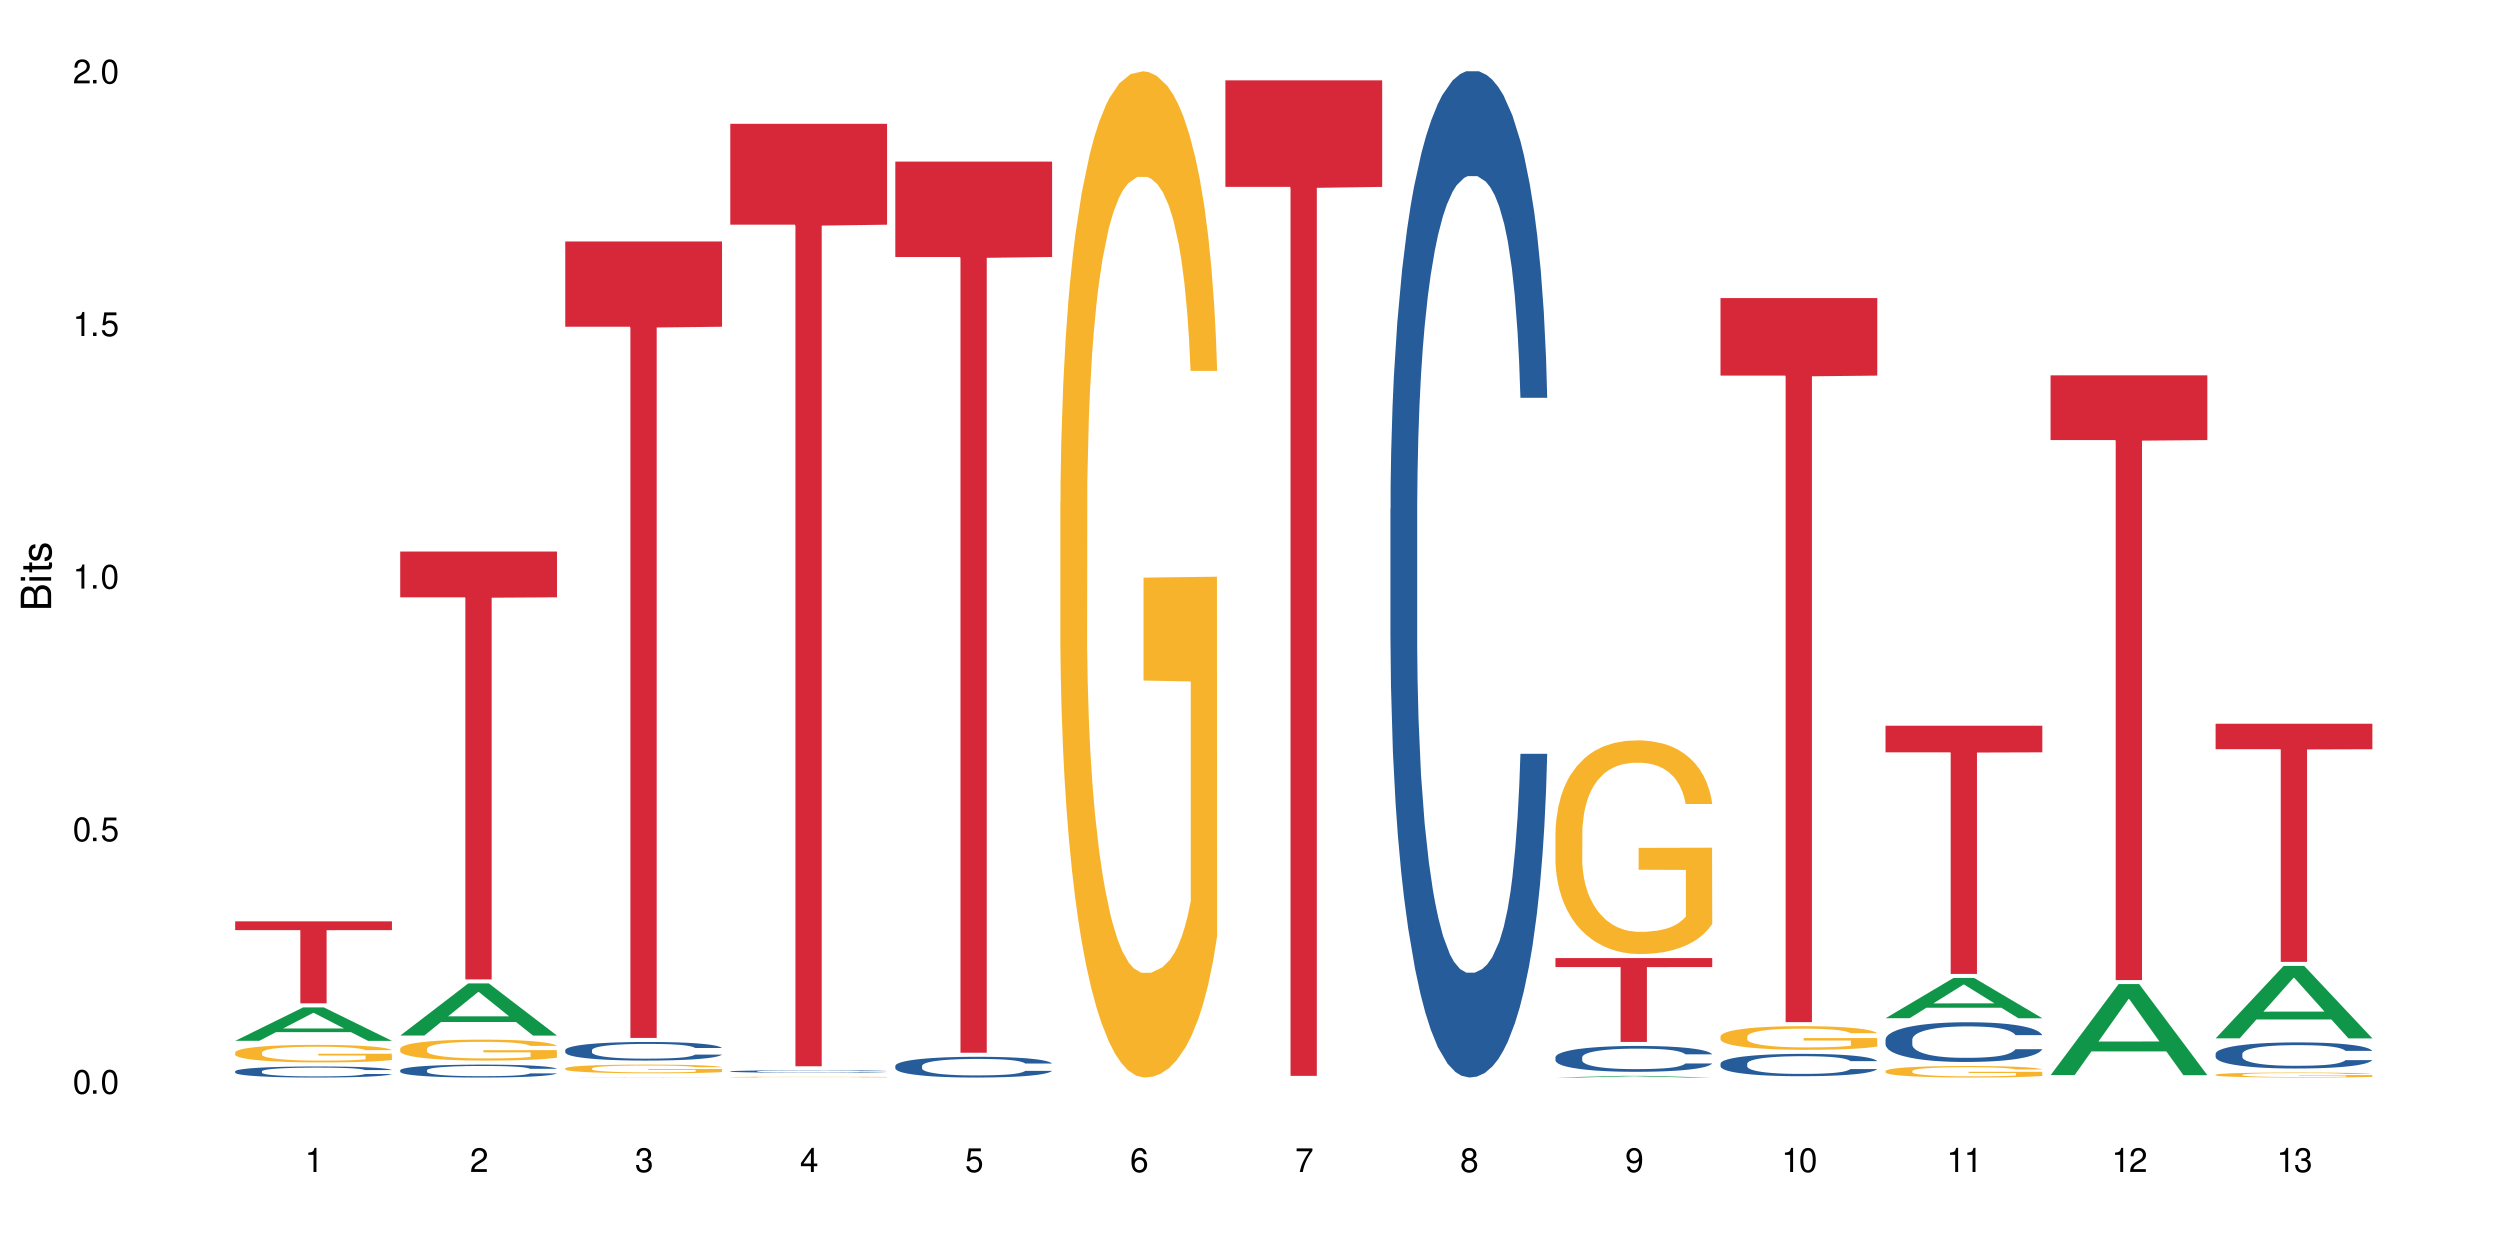 <?xml version="1.0" encoding="UTF-8"?>
<svg xmlns="http://www.w3.org/2000/svg" xmlns:xlink="http://www.w3.org/1999/xlink" width="720" height="360" viewBox="0 0 720 360">
<defs>
<g>
<g id="glyph-0-0">
</g>
<g id="glyph-0-1">
<path d="M 2.641 -6.938 C 2 -6.938 1.422 -6.656 1.078 -6.172 C 0.641 -5.562 0.406 -4.641 0.406 -3.359 C 0.406 -1.016 1.188 0.219 2.641 0.219 C 4.078 0.219 4.859 -1.016 4.859 -3.297 C 4.859 -4.641 4.656 -5.547 4.203 -6.172 C 3.844 -6.656 3.281 -6.938 2.641 -6.938 Z M 2.641 -6.188 C 3.547 -6.188 4 -5.25 4 -3.375 C 4 -1.406 3.562 -0.484 2.625 -0.484 C 1.734 -0.484 1.281 -1.438 1.281 -3.344 C 1.281 -5.25 1.734 -6.188 2.641 -6.188 Z M 2.641 -6.188 "/>
</g>
<g id="glyph-0-2">
<path d="M 1.828 -1 L 0.828 -1 L 0.828 0 L 1.828 0 Z M 1.828 -1 "/>
</g>
<g id="glyph-0-3">
<path d="M 4.562 -6.797 L 1.062 -6.797 L 0.547 -3.094 L 1.328 -3.094 C 1.719 -3.562 2.047 -3.734 2.578 -3.734 C 3.484 -3.734 4.062 -3.109 4.062 -2.094 C 4.062 -1.125 3.484 -0.531 2.578 -0.531 C 1.828 -0.531 1.375 -0.906 1.188 -1.672 L 0.328 -1.672 C 0.453 -1.109 0.547 -0.844 0.75 -0.594 C 1.125 -0.078 1.828 0.219 2.594 0.219 C 3.969 0.219 4.922 -0.781 4.922 -2.219 C 4.922 -3.562 4.031 -4.484 2.719 -4.484 C 2.25 -4.484 1.859 -4.359 1.469 -4.062 L 1.734 -5.969 L 4.562 -5.969 Z M 4.562 -6.797 "/>
</g>
<g id="glyph-0-4">
<path d="M 2.484 -4.938 L 2.484 0 L 3.328 0 L 3.328 -6.938 L 2.766 -6.938 C 2.469 -5.875 2.281 -5.734 0.984 -5.562 L 0.984 -4.938 Z M 2.484 -4.938 "/>
</g>
<g id="glyph-0-5">
<path d="M 4.859 -0.828 L 1.281 -0.828 C 1.359 -1.406 1.672 -1.781 2.5 -2.281 L 3.469 -2.828 C 4.406 -3.344 4.906 -4.062 4.906 -4.906 C 4.906 -5.484 4.672 -6.031 4.266 -6.406 C 3.859 -6.766 3.375 -6.938 2.719 -6.938 C 1.859 -6.938 1.219 -6.625 0.844 -6.031 C 0.609 -5.672 0.5 -5.234 0.484 -4.531 L 1.328 -4.531 C 1.359 -5.016 1.406 -5.281 1.531 -5.516 C 1.75 -5.938 2.188 -6.203 2.703 -6.203 C 3.469 -6.203 4.031 -5.641 4.031 -4.891 C 4.031 -4.344 3.719 -3.859 3.125 -3.516 L 2.234 -3 C 0.812 -2.172 0.406 -1.531 0.328 -0.016 L 4.859 -0.016 Z M 4.859 -0.828 "/>
</g>
<g id="glyph-0-6">
<path d="M 2.125 -3.188 L 2.578 -3.188 C 3.5 -3.188 3.984 -2.766 3.984 -1.922 C 3.984 -1.062 3.469 -0.531 2.594 -0.531 C 1.656 -0.531 1.203 -1 1.156 -2.016 L 0.312 -2.016 C 0.344 -1.453 0.438 -1.094 0.609 -0.781 C 0.953 -0.109 1.625 0.219 2.547 0.219 C 3.953 0.219 4.859 -0.625 4.859 -1.938 C 4.859 -2.828 4.516 -3.297 3.703 -3.594 C 4.344 -3.844 4.656 -4.328 4.656 -5.031 C 4.656 -6.219 3.875 -6.938 2.578 -6.938 C 1.203 -6.938 0.484 -6.172 0.453 -4.703 L 1.297 -4.703 C 1.312 -5.125 1.344 -5.359 1.453 -5.578 C 1.641 -5.969 2.062 -6.203 2.594 -6.203 C 3.344 -6.203 3.797 -5.75 3.797 -5 C 3.797 -4.516 3.609 -4.219 3.25 -4.047 C 3.016 -3.953 2.703 -3.922 2.125 -3.906 Z M 2.125 -3.188 "/>
</g>
<g id="glyph-0-7">
<path d="M 3.141 -1.672 L 3.141 0 L 3.984 0 L 3.984 -1.672 L 4.984 -1.672 L 4.984 -2.438 L 3.984 -2.438 L 3.984 -6.938 L 3.359 -6.938 L 0.266 -2.578 L 0.266 -1.672 Z M 3.141 -2.438 L 1 -2.438 L 3.141 -5.5 Z M 3.141 -2.438 "/>
</g>
<g id="glyph-0-8">
<path d="M 4.781 -5.125 C 4.609 -6.266 3.891 -6.938 2.844 -6.938 C 2.094 -6.938 1.422 -6.578 1.031 -5.953 C 0.594 -5.266 0.406 -4.422 0.406 -3.172 C 0.406 -2 0.578 -1.25 0.984 -0.641 C 1.359 -0.078 1.953 0.219 2.703 0.219 C 3.984 0.219 4.922 -0.75 4.922 -2.094 C 4.922 -3.375 4.062 -4.281 2.844 -4.281 C 2.172 -4.281 1.641 -4.031 1.281 -3.516 C 1.281 -5.234 1.828 -6.188 2.797 -6.188 C 3.391 -6.188 3.797 -5.797 3.938 -5.125 Z M 2.734 -3.531 C 3.547 -3.531 4.062 -2.953 4.062 -2.031 C 4.062 -1.156 3.484 -0.531 2.703 -0.531 C 1.922 -0.531 1.328 -1.188 1.328 -2.078 C 1.328 -2.938 1.906 -3.531 2.734 -3.531 Z M 2.734 -3.531 "/>
</g>
<g id="glyph-0-9">
<path d="M 4.984 -6.797 L 0.438 -6.797 L 0.438 -5.969 L 4.109 -5.969 C 2.5 -3.656 1.828 -2.234 1.328 0 L 2.219 0 C 2.594 -2.172 3.453 -4.047 4.984 -6.094 Z M 4.984 -6.797 "/>
</g>
<g id="glyph-0-10">
<path d="M 3.75 -3.656 C 4.469 -4.094 4.688 -4.438 4.688 -5.078 C 4.688 -6.172 3.844 -6.938 2.641 -6.938 C 1.438 -6.938 0.594 -6.172 0.594 -5.094 C 0.594 -4.438 0.812 -4.094 1.516 -3.656 C 0.734 -3.266 0.359 -2.703 0.359 -1.922 C 0.359 -0.656 1.281 0.219 2.641 0.219 C 3.984 0.219 4.922 -0.656 4.922 -1.922 C 4.922 -2.703 4.531 -3.266 3.75 -3.656 Z M 2.641 -6.188 C 3.359 -6.188 3.812 -5.75 3.812 -5.062 C 3.812 -4.406 3.344 -3.984 2.641 -3.984 C 1.922 -3.984 1.453 -4.406 1.453 -5.078 C 1.453 -5.75 1.922 -6.188 2.641 -6.188 Z M 2.641 -3.266 C 3.484 -3.266 4.062 -2.719 4.062 -1.906 C 4.062 -1.078 3.484 -0.531 2.625 -0.531 C 1.797 -0.531 1.219 -1.094 1.219 -1.906 C 1.219 -2.719 1.781 -3.266 2.641 -3.266 Z M 2.641 -3.266 "/>
</g>
<g id="glyph-0-11">
<path d="M 0.516 -1.578 C 0.672 -0.453 1.406 0.219 2.438 0.219 C 3.188 0.219 3.859 -0.141 4.266 -0.766 C 4.688 -1.453 4.891 -2.297 4.891 -3.547 C 4.891 -4.719 4.703 -5.453 4.312 -6.078 C 3.938 -6.641 3.344 -6.938 2.594 -6.938 C 1.297 -6.938 0.359 -5.969 0.359 -4.625 C 0.359 -3.344 1.234 -2.453 2.453 -2.453 C 3.094 -2.453 3.578 -2.672 4.016 -3.203 C 4 -1.484 3.469 -0.531 2.5 -0.531 C 1.906 -0.531 1.484 -0.906 1.359 -1.578 Z M 2.578 -6.203 C 3.375 -6.203 3.969 -5.531 3.969 -4.641 C 3.969 -3.797 3.391 -3.188 2.547 -3.188 C 1.734 -3.188 1.234 -3.766 1.234 -4.688 C 1.234 -5.562 1.797 -6.203 2.578 -6.203 Z M 2.578 -6.203 "/>
</g>
<g id="glyph-1-0">
</g>
<g id="glyph-1-1">
<path d="M 0 -0.953 L 0 -4.891 C 0 -5.719 -0.234 -6.344 -0.734 -6.797 C -1.188 -7.234 -1.812 -7.469 -2.5 -7.469 C -3.547 -7.469 -4.188 -7 -4.625 -5.875 C -4.984 -6.688 -5.625 -7.094 -6.531 -7.094 C -7.172 -7.094 -7.734 -6.859 -8.141 -6.391 C -8.562 -5.922 -8.75 -5.344 -8.75 -4.5 L -8.75 -0.953 Z M -4.984 -2.062 L -7.766 -2.062 L -7.766 -4.219 C -7.766 -4.844 -7.688 -5.203 -7.453 -5.5 C -7.219 -5.812 -6.859 -5.969 -6.375 -5.969 C -5.891 -5.969 -5.531 -5.812 -5.297 -5.5 C -5.062 -5.203 -4.984 -4.844 -4.984 -4.219 Z M -0.984 -2.062 L -4 -2.062 L -4 -4.781 C -4 -5.766 -3.438 -6.359 -2.484 -6.359 C -1.547 -6.359 -0.984 -5.766 -0.984 -4.781 Z M -0.984 -2.062 "/>
</g>
<g id="glyph-1-2">
<path d="M -6.281 -1.797 L -6.281 -0.797 L 0 -0.797 L 0 -1.797 Z M -8.75 -1.797 L -8.75 -0.797 L -7.484 -0.797 L -7.484 -1.797 Z M -8.75 -1.797 "/>
</g>
<g id="glyph-1-3">
<path d="M -6.281 -3.047 L -6.281 -2.016 L -8.016 -2.016 L -8.016 -1.016 L -6.281 -1.016 L -6.281 -0.172 L -5.469 -0.172 L -5.469 -1.016 L -0.719 -1.016 C -0.078 -1.016 0.281 -1.453 0.281 -2.234 C 0.281 -2.5 0.25 -2.719 0.188 -3.047 L -0.641 -3.047 C -0.609 -2.906 -0.594 -2.766 -0.594 -2.562 C -0.594 -2.141 -0.719 -2.016 -1.156 -2.016 L -5.469 -2.016 L -5.469 -3.047 Z M -6.281 -3.047 "/>
</g>
<g id="glyph-1-4">
<path d="M -4.531 -5.25 C -5.766 -5.25 -6.469 -4.422 -6.469 -2.969 C -6.469 -1.516 -5.719 -0.562 -4.547 -0.562 C -3.562 -0.562 -3.094 -1.062 -2.734 -2.562 L -2.516 -3.484 C -2.344 -4.188 -2.094 -4.469 -1.641 -4.469 C -1.047 -4.469 -0.641 -3.875 -0.641 -3 C -0.641 -2.453 -0.797 -2 -1.062 -1.75 C -1.25 -1.594 -1.422 -1.531 -1.875 -1.469 L -1.875 -0.406 C -0.422 -0.453 0.281 -1.266 0.281 -2.922 C 0.281 -4.5 -0.5 -5.516 -1.719 -5.516 C -2.656 -5.516 -3.172 -4.984 -3.469 -3.734 L -3.703 -2.766 C -3.891 -1.953 -4.156 -1.609 -4.594 -1.609 C -5.188 -1.609 -5.547 -2.125 -5.547 -2.938 C -5.547 -3.75 -5.203 -4.172 -4.531 -4.203 Z M -4.531 -5.25 "/>
</g>
</g>
</defs>
<rect x="-72" y="-36" width="864" height="432" fill="rgb(100%, 100%, 100%)" fill-opacity="1"/>
<path fill-rule="nonzero" fill="rgb(6.275%, 58.824%, 28.235%)" fill-opacity="1" d="M 67.73 299.754 L 67.777 299.746 L 87.316 290.129 L 93.25 290.129 L 112.883 299.766 L 105.984 299.766 L 101.066 297.25 L 79.5 297.25 L 74.676 299.754 L 67.73 299.754 L 81.574 296.207 L 99.086 296.199 L 90.355 291.703 L 90.258 291.695 L 90.164 291.719 L 81.527 296.199 L 81.574 296.207 Z M 67.73 299.754 "/>
<path fill-rule="nonzero" fill="rgb(14.51%, 36.078%, 60%)" fill-opacity="1" d="M 67.73 308.531 L 67.785 308.527 L 67.785 308.461 L 67.953 308.348 L 68.336 308.207 L 68.723 308.113 L 69.715 307.941 L 71.09 307.773 L 72.523 307.645 L 73.566 307.57 L 74.504 307.512 L 76.652 307.402 L 78.027 307.348 L 79.516 307.301 L 81.332 307.25 L 82.652 307.223 L 85.629 307.176 L 87.828 307.152 L 89.535 307.145 L 93.227 307.145 L 95.43 307.156 L 97.027 307.172 L 98.789 307.195 L 100.273 307.223 L 102.863 307.285 L 105.176 307.367 L 106.223 307.414 L 107.875 307.504 L 109.141 307.59 L 110.02 307.668 L 111.012 307.773 L 111.895 307.906 L 112.555 308.055 L 112.883 308.18 L 105.176 308.18 L 104.789 308.062 L 104.348 307.973 L 103.523 307.852 L 102.699 307.77 L 101.543 307.684 L 100.496 307.629 L 99.062 307.574 L 97.797 307.539 L 96.477 307.512 L 95.207 307.496 L 92.785 307.477 L 89.977 307.477 L 88.93 307.484 L 86.785 307.508 L 85.629 307.527 L 83.977 307.566 L 82.82 307.605 L 81.441 307.664 L 80.508 307.715 L 79.352 307.789 L 78.523 307.855 L 77.586 307.953 L 77.035 308.023 L 76.543 308.105 L 76.102 308.203 L 75.77 308.305 L 75.551 308.414 L 75.441 308.516 L 75.441 308.969 L 75.551 309.074 L 75.824 309.195 L 76.543 309.375 L 77.586 309.527 L 78.801 309.652 L 79.957 309.738 L 80.617 309.777 L 81.496 309.824 L 82.875 309.883 L 84.855 309.941 L 86.012 309.965 L 87.773 309.988 L 89.594 310 L 92.016 310 L 94.164 309.988 L 95.594 309.973 L 97.082 309.949 L 99.117 309.902 L 100.383 309.855 L 101.484 309.801 L 102.312 309.742 L 102.863 309.699 L 103.688 309.605 L 104.348 309.508 L 104.844 309.406 L 105.176 309.309 L 112.883 309.309 L 112.555 309.422 L 112.059 309.535 L 111.562 309.621 L 110.793 309.723 L 109.91 309.812 L 108.645 309.914 L 107.598 309.984 L 106.223 310.055 L 104.957 310.109 L 103.578 310.16 L 101.543 310.219 L 100.219 310.246 L 98.789 310.273 L 97.082 310.297 L 94.934 310.316 L 92.621 310.328 L 90.473 310.332 L 88.16 310.328 L 86.453 310.316 L 84.195 310.289 L 81.387 310.234 L 79.352 310.18 L 77.754 310.125 L 76.375 310.066 L 74.836 309.988 L 72.852 309.859 L 71.641 309.762 L 70.816 309.68 L 69.879 309.566 L 69.219 309.465 L 68.445 309.301 L 67.895 309.094 L 67.73 308.934 Z M 67.73 308.531 "/>
<path fill-rule="nonzero" fill="rgb(96.863%, 70.196%, 16.863%)" fill-opacity="1" d="M 67.73 303.094 L 67.785 303.09 L 67.785 302.996 L 68.008 302.789 L 68.559 302.504 L 69.273 302.266 L 70.043 302.082 L 70.539 301.984 L 71.367 301.848 L 72.082 301.746 L 73.898 301.539 L 76.211 301.344 L 77.477 301.262 L 78.91 301.184 L 80.945 301.094 L 81.883 301.062 L 84.746 300.988 L 87.996 300.941 L 91.574 300.93 L 93.227 300.934 L 95.484 300.953 L 98.566 301.004 L 100.328 301.047 L 101.707 301.094 L 103.137 301.156 L 104.898 301.246 L 106.551 301.359 L 107.875 301.469 L 109.195 301.605 L 110.297 301.754 L 111.234 301.918 L 112.059 302.109 L 112.555 302.27 L 112.883 302.434 L 105.23 302.434 L 104.789 302.27 L 104.293 302.148 L 103.469 301.996 L 102.641 301.883 L 101.816 301.797 L 100.273 301.676 L 98.953 301.602 L 97.301 301.539 L 95.703 301.496 L 93.887 301.469 L 92.785 301.461 L 89.867 301.461 L 87.223 301.492 L 85.684 301.527 L 84.582 301.566 L 83.039 301.633 L 82.102 301.691 L 81.551 301.727 L 79.902 301.871 L 78.801 302 L 78.195 302.086 L 77.422 302.227 L 76.871 302.352 L 76.266 302.535 L 75.938 302.672 L 75.496 302.988 L 75.441 303.816 L 75.605 303.992 L 75.938 304.18 L 76.375 304.348 L 77.035 304.523 L 77.699 304.656 L 78.855 304.836 L 79.844 304.957 L 80.617 305.035 L 82.102 305.16 L 82.707 305.203 L 84.141 305.285 L 85.629 305.348 L 87.445 305.406 L 88.82 305.434 L 91.023 305.457 L 93.832 305.457 L 97.137 305.426 L 99.227 305.391 L 100.66 305.355 L 101.598 305.32 L 102.754 305.27 L 103.578 305.223 L 104.348 305.172 L 105.285 305.094 L 105.285 303.992 L 91.684 303.988 L 91.684 303.473 L 112.828 303.465 L 112.883 305.27 L 111.727 305.395 L 110.297 305.516 L 108.918 305.605 L 107.488 305.688 L 105.449 305.773 L 103.797 305.828 L 101.266 305.895 L 98.953 305.934 L 96.531 305.961 L 94.383 305.977 L 91.852 305.98 L 89.594 305.973 L 87.168 305.945 L 85.242 305.906 L 83.48 305.859 L 81.719 305.801 L 79.516 305.703 L 78.082 305.625 L 76.598 305.527 L 75.109 305.414 L 73.789 305.289 L 72.906 305.191 L 72.027 305.082 L 71.09 304.941 L 70.207 304.785 L 69.547 304.645 L 68.941 304.48 L 68.5 304.328 L 68.062 304.121 L 67.84 303.957 L 67.73 303.812 Z M 67.73 303.094 "/>
<path fill-rule="nonzero" fill="rgb(83.922%, 15.686%, 22.353%)" fill-opacity="1" d="M 67.73 265.34 L 112.883 265.34 L 112.883 267.871 L 94.066 267.891 L 94.066 288.965 L 86.496 288.965 L 86.496 267.914 L 86.387 267.871 L 67.73 267.871 Z M 67.73 265.34 "/>
<path fill-rule="nonzero" fill="rgb(6.275%, 58.824%, 28.235%)" fill-opacity="1" d="M 115.262 298.238 L 115.309 298.227 L 134.848 283.227 L 140.781 283.227 L 160.414 298.254 L 153.516 298.254 L 148.598 294.332 L 127.031 294.332 L 122.207 298.238 L 115.262 298.238 L 129.105 292.707 L 146.617 292.695 L 137.887 285.68 L 137.789 285.668 L 137.691 285.707 L 129.059 292.695 L 129.105 292.707 Z M 115.262 298.238 "/>
<path fill-rule="nonzero" fill="rgb(14.51%, 36.078%, 60%)" fill-opacity="1" d="M 115.262 308.23 L 115.316 308.227 L 115.316 308.145 L 115.48 308.016 L 115.867 307.855 L 116.254 307.742 L 117.242 307.543 L 118.621 307.348 L 120.051 307.199 L 121.098 307.109 L 122.035 307.043 L 124.184 306.914 L 125.559 306.852 L 127.047 306.793 L 128.863 306.734 L 130.184 306.703 L 133.156 306.648 L 135.359 306.625 L 137.066 306.613 L 140.758 306.613 L 142.961 306.625 L 144.555 306.645 L 146.316 306.672 L 147.805 306.703 L 150.395 306.777 L 152.707 306.871 L 153.75 306.926 L 155.402 307.031 L 156.672 307.133 L 157.551 307.223 L 158.543 307.348 L 159.422 307.5 L 160.086 307.676 L 160.414 307.82 L 152.707 307.82 L 152.32 307.684 L 151.879 307.578 L 151.055 307.438 L 150.227 307.34 L 149.07 307.242 L 148.023 307.176 L 146.594 307.113 L 145.328 307.07 L 144.004 307.043 L 142.738 307.02 L 140.316 307 L 137.508 307 L 136.461 307.008 L 134.312 307.035 L 133.156 307.059 L 131.504 307.105 L 130.348 307.148 L 128.973 307.219 L 128.035 307.277 L 126.879 307.363 L 126.055 307.441 L 125.117 307.555 L 124.566 307.641 L 124.07 307.734 L 123.633 307.848 L 123.301 307.965 L 123.082 308.094 L 122.969 308.215 L 122.969 308.742 L 123.082 308.863 L 123.355 309.008 L 124.07 309.215 L 125.117 309.395 L 126.328 309.535 L 127.484 309.641 L 128.145 309.688 L 129.027 309.742 L 130.402 309.809 L 132.387 309.875 L 133.543 309.902 L 135.305 309.93 L 137.121 309.945 L 139.547 309.945 L 141.691 309.93 L 143.125 309.914 L 144.609 309.887 L 146.648 309.828 L 147.914 309.773 L 149.016 309.711 L 149.844 309.645 L 150.395 309.59 L 151.219 309.484 L 151.879 309.371 L 152.375 309.25 L 152.707 309.137 L 160.414 309.137 L 160.086 309.273 L 159.59 309.406 L 159.094 309.504 L 158.324 309.621 L 157.441 309.727 L 156.176 309.848 L 155.129 309.926 L 153.75 310.008 L 152.484 310.074 L 151.109 310.133 L 149.07 310.199 L 147.75 310.234 L 146.316 310.266 L 144.609 310.293 L 142.465 310.316 L 140.152 310.328 L 138.004 310.332 L 135.691 310.324 L 133.984 310.312 L 131.727 310.281 L 128.918 310.219 L 126.879 310.156 L 125.281 310.09 L 123.906 310.023 L 122.363 309.93 L 120.383 309.781 L 119.172 309.668 L 118.344 309.57 L 117.41 309.438 L 116.746 309.32 L 115.977 309.129 L 115.426 308.887 L 115.262 308.699 Z M 115.262 308.23 "/>
<path fill-rule="nonzero" fill="rgb(96.863%, 70.196%, 16.863%)" fill-opacity="1" d="M 115.262 302 L 115.316 301.996 L 115.316 301.887 L 115.535 301.637 L 116.086 301.297 L 116.805 301.016 L 117.574 300.793 L 118.07 300.68 L 118.895 300.512 L 119.609 300.391 L 121.43 300.145 L 123.742 299.914 L 125.008 299.812 L 126.438 299.719 L 128.477 299.613 L 129.414 299.578 L 132.277 299.488 L 135.523 299.434 L 139.105 299.418 L 140.758 299.422 L 143.016 299.445 L 146.098 299.504 L 147.859 299.559 L 149.238 299.613 L 150.668 299.688 L 152.43 299.797 L 154.082 299.93 L 155.402 300.062 L 156.727 300.227 L 157.828 300.402 L 158.762 300.598 L 159.59 300.828 L 160.086 301.02 L 160.414 301.211 L 152.762 301.211 L 152.32 301.02 L 151.824 300.871 L 151 300.691 L 150.172 300.559 L 149.348 300.453 L 147.805 300.309 L 146.484 300.223 L 144.832 300.145 L 143.234 300.094 L 141.418 300.062 L 140.316 300.051 L 137.398 300.051 L 134.754 300.09 L 133.211 300.133 L 132.109 300.176 L 130.57 300.258 L 129.633 300.324 L 129.082 300.371 L 127.43 300.539 L 126.328 300.695 L 125.723 300.801 L 124.953 300.965 L 124.402 301.113 L 123.797 301.336 L 123.465 301.5 L 123.023 301.875 L 122.969 302.867 L 123.137 303.074 L 123.465 303.301 L 123.906 303.5 L 124.566 303.707 L 125.227 303.867 L 126.383 304.082 L 127.375 304.227 L 128.145 304.32 L 129.633 304.469 L 130.238 304.52 L 131.672 304.617 L 133.156 304.695 L 134.973 304.762 L 136.352 304.793 L 138.555 304.82 L 141.363 304.82 L 144.668 304.789 L 146.758 304.742 L 148.191 304.699 L 149.125 304.66 L 150.281 304.602 L 151.109 304.547 L 151.879 304.484 L 152.816 304.391 L 152.816 303.074 L 139.215 303.07 L 139.215 302.453 L 160.359 302.445 L 160.414 304.602 L 159.258 304.75 L 157.828 304.895 L 156.449 305.004 L 155.02 305.098 L 152.98 305.203 L 151.328 305.266 L 148.797 305.344 L 146.484 305.395 L 144.059 305.426 L 141.914 305.445 L 139.379 305.449 L 137.121 305.438 L 134.699 305.406 L 132.773 305.359 L 131.012 305.305 L 129.246 305.234 L 127.047 305.117 L 125.613 305.023 L 124.125 304.91 L 122.641 304.773 L 121.316 304.621 L 120.438 304.508 L 119.555 304.375 L 118.621 304.211 L 117.738 304.023 L 117.078 303.852 L 116.473 303.66 L 116.031 303.477 L 115.59 303.23 L 115.371 303.031 L 115.262 302.859 Z M 115.262 302 "/>
<path fill-rule="nonzero" fill="rgb(83.922%, 15.686%, 22.353%)" fill-opacity="1" d="M 115.262 158.832 L 160.414 158.832 L 160.414 172.023 L 141.598 172.141 L 141.598 282.062 L 134.023 282.062 L 134.023 172.254 L 133.914 172.023 L 115.262 172.023 Z M 115.262 158.832 "/>
<path fill-rule="nonzero" fill="rgb(6.275%, 58.824%, 28.235%)" fill-opacity="1" d="M 162.793 310.332 L 162.84 310.332 L 182.379 310.273 L 188.312 310.273 L 207.945 310.332 L 201.047 310.332 L 196.125 310.316 L 174.562 310.316 L 169.738 310.332 L 162.793 310.332 L 176.637 310.312 L 194.148 310.312 L 185.418 310.285 L 185.223 310.285 L 176.59 310.312 L 176.637 310.312 Z M 162.793 310.332 "/>
<path fill-rule="nonzero" fill="rgb(14.51%, 36.078%, 60%)" fill-opacity="1" d="M 162.793 302.422 L 162.848 302.414 L 162.848 302.297 L 163.012 302.113 L 163.398 301.879 L 163.781 301.715 L 164.773 301.426 L 166.148 301.148 L 167.582 300.934 L 168.629 300.805 L 169.562 300.707 L 171.711 300.527 L 173.09 300.434 L 174.574 300.352 L 176.391 300.266 L 177.715 300.219 L 180.688 300.141 L 182.891 300.105 L 184.598 300.09 L 188.285 300.09 L 190.488 300.109 L 192.086 300.137 L 193.848 300.176 L 195.336 300.219 L 197.922 300.324 L 200.234 300.465 L 201.281 300.543 L 202.934 300.691 L 204.199 300.84 L 205.082 300.969 L 206.074 301.148 L 206.953 301.367 L 207.613 301.617 L 207.945 301.828 L 200.234 301.828 L 199.852 301.633 L 199.41 301.48 L 198.582 301.281 L 197.758 301.137 L 196.602 300.996 L 195.555 300.902 L 194.125 300.812 L 192.855 300.75 L 191.535 300.707 L 190.27 300.68 L 187.848 300.648 L 185.039 300.648 L 183.992 300.66 L 181.844 300.699 L 180.688 300.73 L 179.035 300.801 L 177.879 300.863 L 176.504 300.961 L 175.566 301.047 L 174.41 301.172 L 173.586 301.285 L 172.648 301.445 L 172.098 301.57 L 171.602 301.707 L 171.16 301.867 L 170.832 302.039 L 170.609 302.219 L 170.5 302.395 L 170.5 303.156 L 170.609 303.332 L 170.887 303.535 L 171.602 303.836 L 172.648 304.094 L 173.859 304.301 L 175.016 304.445 L 175.676 304.516 L 176.559 304.594 L 177.934 304.691 L 179.918 304.789 L 181.074 304.828 L 182.836 304.867 L 184.652 304.887 L 187.074 304.887 L 189.223 304.867 L 190.656 304.844 L 192.141 304.805 L 194.18 304.719 L 195.445 304.641 L 196.547 304.551 L 197.371 304.457 L 197.922 304.379 L 198.75 304.227 L 199.41 304.059 L 199.906 303.887 L 200.234 303.723 L 207.945 303.723 L 207.613 303.918 L 207.117 304.109 L 206.625 304.25 L 205.852 304.422 L 204.973 304.574 L 203.703 304.746 L 202.66 304.855 L 201.281 304.98 L 200.016 305.074 L 198.641 305.156 L 196.602 305.254 L 195.281 305.301 L 193.848 305.348 L 192.141 305.387 L 189.992 305.422 L 187.68 305.441 L 185.535 305.445 L 183.219 305.434 L 181.512 305.414 L 179.254 305.371 L 176.449 305.281 L 174.41 305.191 L 172.812 305.098 L 171.438 305 L 169.895 304.867 L 167.914 304.652 L 166.699 304.484 L 165.875 304.348 L 164.938 304.156 L 164.277 303.988 L 163.508 303.711 L 162.957 303.363 L 162.793 303.098 Z M 162.793 302.422 "/>
<path fill-rule="nonzero" fill="rgb(96.863%, 70.196%, 16.863%)" fill-opacity="1" d="M 162.793 307.68 L 162.848 307.68 L 162.848 307.633 L 163.066 307.527 L 163.617 307.387 L 164.332 307.27 L 165.105 307.18 L 165.602 307.133 L 166.426 307.062 L 167.141 307.012 L 168.957 306.91 L 171.27 306.812 L 172.539 306.773 L 173.969 306.734 L 176.008 306.691 L 176.941 306.676 L 179.805 306.637 L 183.055 306.617 L 186.633 306.609 L 188.285 306.609 L 190.543 306.621 L 193.629 306.645 L 195.391 306.668 L 196.766 306.691 L 198.199 306.719 L 199.961 306.766 L 201.613 306.82 L 202.934 306.875 L 204.254 306.945 L 205.355 307.016 L 206.293 307.098 L 207.117 307.195 L 207.613 307.273 L 207.945 307.352 L 200.289 307.352 L 199.852 307.273 L 199.355 307.211 L 198.527 307.137 L 197.703 307.082 L 196.875 307.039 L 195.336 306.98 L 194.012 306.941 L 192.363 306.91 L 190.766 306.891 L 188.949 306.875 L 187.848 306.871 L 184.926 306.871 L 182.285 306.887 L 180.742 306.906 L 179.641 306.922 L 178.098 306.957 L 177.164 306.984 L 176.613 307.004 L 174.961 307.074 L 173.859 307.137 L 173.254 307.184 L 172.484 307.25 L 171.934 307.312 L 171.328 307.402 L 170.996 307.473 L 170.555 307.629 L 170.5 308.039 L 170.664 308.125 L 170.996 308.219 L 171.438 308.301 L 172.098 308.387 L 172.758 308.453 L 173.914 308.543 L 174.906 308.602 L 175.676 308.641 L 177.164 308.703 L 177.77 308.723 L 179.199 308.766 L 180.688 308.797 L 182.504 308.824 L 183.883 308.84 L 186.082 308.852 L 188.891 308.852 L 192.195 308.836 L 194.289 308.816 L 195.719 308.801 L 196.656 308.785 L 197.812 308.758 L 198.641 308.734 L 199.41 308.711 L 200.348 308.672 L 200.348 308.125 L 186.746 308.125 L 186.746 307.867 L 207.891 307.863 L 207.945 308.758 L 206.789 308.82 L 205.355 308.879 L 203.98 308.926 L 202.547 308.965 L 200.512 309.008 L 198.859 309.035 L 196.324 309.066 L 194.012 309.086 L 191.59 309.102 L 189.441 309.109 L 186.91 309.109 L 184.652 309.105 L 182.23 309.094 L 180.301 309.074 L 178.539 309.051 L 176.777 309.02 L 174.574 308.973 L 173.145 308.934 L 171.656 308.887 L 170.172 308.828 L 168.848 308.77 L 167.969 308.719 L 167.086 308.664 L 166.148 308.598 L 165.27 308.52 L 164.609 308.449 L 164.004 308.367 L 163.562 308.293 L 163.121 308.191 L 162.902 308.105 L 162.793 308.035 Z M 162.793 307.68 "/>
<path fill-rule="nonzero" fill="rgb(83.922%, 15.686%, 22.353%)" fill-opacity="1" d="M 162.793 69.547 L 207.945 69.547 L 207.945 94.102 L 189.125 94.316 L 189.125 298.926 L 181.555 298.926 L 181.555 94.531 L 181.445 94.102 L 162.793 94.102 Z M 162.793 69.547 "/>
<path fill-rule="nonzero" fill="rgb(14.51%, 36.078%, 60%)" fill-opacity="1" d="M 210.32 308.547 L 210.375 308.547 L 210.375 308.531 L 210.543 308.508 L 210.926 308.477 L 211.312 308.457 L 212.305 308.418 L 213.68 308.383 L 215.113 308.355 L 216.16 308.34 L 217.094 308.324 L 219.242 308.301 L 220.617 308.289 L 222.105 308.281 L 223.922 308.27 L 225.246 308.262 L 228.219 308.254 L 230.422 308.246 L 235.816 308.246 L 238.02 308.25 L 239.617 308.25 L 241.379 308.258 L 242.863 308.262 L 245.453 308.277 L 247.766 308.293 L 248.812 308.305 L 250.465 308.324 L 251.73 308.344 L 252.613 308.359 L 253.602 308.383 L 254.484 308.41 L 255.145 308.445 L 255.477 308.473 L 247.766 308.473 L 247.379 308.445 L 246.941 308.426 L 246.113 308.398 L 245.289 308.383 L 244.133 308.363 L 243.086 308.352 L 241.652 308.34 L 240.387 308.332 L 239.066 308.324 L 237.801 308.32 L 235.375 308.316 L 232.566 308.316 L 231.523 308.32 L 229.375 308.324 L 228.219 308.328 L 226.566 308.336 L 225.41 308.348 L 224.031 308.359 L 223.098 308.371 L 221.941 308.387 L 221.113 308.402 L 220.18 308.422 L 219.629 308.438 L 219.133 308.453 L 218.691 308.477 L 218.359 308.496 L 218.141 308.523 L 218.031 308.543 L 218.031 308.645 L 218.141 308.664 L 218.418 308.691 L 219.133 308.73 L 220.18 308.766 L 221.391 308.789 L 222.547 308.809 L 223.207 308.82 L 224.086 308.828 L 225.465 308.84 L 227.445 308.855 L 228.602 308.859 L 230.367 308.863 L 232.184 308.867 L 234.605 308.867 L 236.754 308.863 L 238.184 308.863 L 239.672 308.855 L 241.707 308.844 L 242.977 308.836 L 244.078 308.824 L 244.902 308.812 L 245.453 308.801 L 246.277 308.781 L 246.941 308.762 L 247.438 308.738 L 247.766 308.715 L 255.477 308.715 L 255.145 308.742 L 254.648 308.766 L 254.152 308.785 L 253.383 308.809 L 252.5 308.828 L 251.234 308.848 L 250.188 308.863 L 248.812 308.879 L 247.547 308.891 L 246.168 308.902 L 244.133 308.914 L 242.809 308.922 L 241.379 308.926 L 239.672 308.934 L 237.523 308.938 L 230.75 308.938 L 229.043 308.934 L 226.785 308.93 L 223.977 308.918 L 221.941 308.906 L 220.344 308.895 L 218.965 308.883 L 217.426 308.863 L 215.441 308.836 L 214.23 308.816 L 213.406 308.797 L 212.469 308.773 L 211.809 308.75 L 211.039 308.715 L 210.488 308.668 L 210.32 308.637 Z M 210.32 308.547 "/>
<path fill-rule="nonzero" fill="rgb(96.863%, 70.196%, 16.863%)" fill-opacity="1" d="M 210.32 310.203 L 210.375 310.203 L 210.375 310.195 L 210.598 310.188 L 211.148 310.176 L 211.863 310.164 L 212.633 310.156 L 213.129 310.152 L 213.957 310.145 L 214.672 310.141 L 216.488 310.129 L 218.801 310.121 L 220.066 310.117 L 221.5 310.113 L 223.539 310.109 L 224.473 310.109 L 227.336 310.105 L 230.586 310.105 L 234.164 310.102 L 235.816 310.102 L 238.074 310.105 L 241.156 310.105 L 242.922 310.109 L 244.297 310.109 L 245.73 310.113 L 247.492 310.117 L 249.145 310.121 L 250.465 310.129 L 251.785 310.133 L 252.887 310.141 L 253.824 310.148 L 254.648 310.156 L 255.145 310.164 L 255.477 310.172 L 247.82 310.172 L 247.379 310.164 L 246.887 310.16 L 246.059 310.152 L 245.234 310.148 L 244.406 310.141 L 242.863 310.137 L 241.543 310.133 L 239.891 310.129 L 228.273 310.129 L 227.172 310.133 L 225.629 310.137 L 224.695 310.137 L 224.145 310.141 L 222.492 310.145 L 221.391 310.152 L 220.785 310.156 L 220.012 310.16 L 219.461 310.168 L 218.855 310.176 L 218.527 310.184 L 218.086 310.195 L 218.031 310.234 L 218.195 310.242 L 218.527 310.25 L 218.965 310.258 L 219.629 310.266 L 220.289 310.273 L 221.445 310.281 L 222.438 310.285 L 223.207 310.289 L 224.695 310.297 L 225.301 310.297 L 226.73 310.301 L 228.219 310.305 L 230.035 310.305 L 231.41 310.309 L 239.727 310.309 L 241.82 310.305 L 243.25 310.305 L 244.188 310.301 L 245.344 310.301 L 246.168 310.297 L 246.941 310.297 L 247.875 310.293 L 247.875 310.242 L 234.273 310.242 L 234.273 310.219 L 255.422 310.219 L 255.477 310.301 L 254.32 310.305 L 252.887 310.312 L 251.512 310.316 L 250.078 310.32 L 248.043 310.324 L 246.391 310.324 L 243.855 310.328 L 241.543 310.332 L 229.758 310.332 L 227.832 310.328 L 226.07 310.328 L 224.309 310.324 L 222.105 310.32 L 220.672 310.316 L 219.188 310.312 L 217.699 310.309 L 216.379 310.301 L 215.496 310.297 L 214.617 310.293 L 213.68 310.285 L 212.801 310.277 L 212.137 310.273 L 211.531 310.266 L 211.094 310.258 L 210.652 310.25 L 210.43 310.242 L 210.32 310.234 Z M 210.32 310.203 "/>
<path fill-rule="nonzero" fill="rgb(83.922%, 15.686%, 22.353%)" fill-opacity="1" d="M 210.32 35.66 L 255.477 35.66 L 255.477 64.711 L 236.656 64.969 L 236.656 307.082 L 229.086 307.082 L 229.086 65.223 L 228.977 64.711 L 210.32 64.711 Z M 210.32 35.66 "/>
<path fill-rule="nonzero" fill="rgb(14.51%, 36.078%, 60%)" fill-opacity="1" d="M 257.852 306.957 L 257.906 306.953 L 257.906 306.82 L 258.07 306.613 L 258.457 306.352 L 258.844 306.172 L 259.832 305.852 L 261.211 305.539 L 262.641 305.297 L 263.688 305.156 L 264.625 305.047 L 266.773 304.844 L 268.148 304.742 L 269.637 304.648 L 271.453 304.555 L 272.773 304.5 L 275.746 304.414 L 277.949 304.375 L 279.656 304.359 L 283.348 304.359 L 285.551 304.383 L 287.145 304.41 L 288.91 304.453 L 290.395 304.5 L 292.984 304.621 L 295.297 304.773 L 296.344 304.863 L 297.996 305.031 L 299.262 305.195 L 300.141 305.336 L 301.133 305.539 L 302.016 305.785 L 302.676 306.062 L 303.004 306.297 L 295.297 306.297 L 294.91 306.078 L 294.469 305.91 L 293.645 305.688 L 292.816 305.527 L 291.66 305.371 L 290.617 305.266 L 289.184 305.16 L 287.918 305.098 L 286.598 305.047 L 285.328 305.016 L 282.906 304.98 L 280.098 304.98 L 279.051 304.992 L 276.902 305.035 L 275.746 305.074 L 274.098 305.152 L 272.941 305.223 L 271.562 305.332 L 270.625 305.426 L 269.469 305.566 L 268.645 305.691 L 267.707 305.871 L 267.156 306.008 L 266.66 306.16 L 266.223 306.34 L 265.891 306.531 L 265.672 306.734 L 265.562 306.93 L 265.562 307.777 L 265.672 307.973 L 265.945 308.203 L 266.66 308.535 L 267.707 308.824 L 268.918 309.055 L 270.074 309.219 L 270.738 309.297 L 271.617 309.383 L 272.996 309.492 L 274.977 309.602 L 276.133 309.645 L 277.895 309.688 L 279.711 309.711 L 282.137 309.711 L 284.281 309.688 L 285.715 309.66 L 287.203 309.617 L 289.238 309.523 L 290.504 309.438 L 291.605 309.332 L 292.434 309.23 L 292.984 309.141 L 293.809 308.973 L 294.469 308.789 L 294.965 308.598 L 295.297 308.41 L 303.004 308.41 L 302.676 308.629 L 302.18 308.844 L 301.684 309 L 300.914 309.191 L 300.031 309.359 L 298.766 309.551 L 297.719 309.676 L 296.344 309.812 L 295.074 309.918 L 293.699 310.012 L 291.66 310.121 L 290.34 310.176 L 288.91 310.223 L 287.203 310.266 L 285.055 310.305 L 282.742 310.328 L 280.594 310.332 L 278.281 310.32 L 276.574 310.301 L 274.316 310.25 L 271.508 310.152 L 269.469 310.047 L 267.875 309.945 L 266.496 309.836 L 264.953 309.688 L 262.973 309.449 L 261.762 309.262 L 260.934 309.109 L 260 308.898 L 259.34 308.707 L 258.566 308.398 L 258.016 308.012 L 257.852 307.711 Z M 257.852 306.957 "/>
<path fill-rule="nonzero" fill="rgb(83.922%, 15.686%, 22.353%)" fill-opacity="1" d="M 257.852 46.535 L 303.004 46.535 L 303.004 74.012 L 284.188 74.25 L 284.188 303.195 L 276.617 303.195 L 276.617 74.492 L 276.504 74.012 L 257.852 74.012 Z M 257.852 46.535 "/>
<path fill-rule="nonzero" fill="rgb(96.863%, 70.196%, 16.863%)" fill-opacity="1" d="M 305.383 144.652 L 305.438 144.387 L 305.438 139.094 L 305.656 127.184 L 306.207 110.777 L 306.922 97.277 L 307.695 86.691 L 308.191 81.133 L 309.016 73.195 L 309.73 67.371 L 311.551 55.461 L 313.863 44.348 L 315.129 39.582 L 316.559 35.082 L 318.598 30.055 L 319.535 28.203 L 322.398 23.965 L 325.645 21.32 L 329.227 20.527 L 330.879 20.789 L 333.137 21.848 L 336.219 24.762 L 337.98 27.406 L 339.355 30.055 L 340.789 33.496 L 342.551 38.789 L 344.203 45.141 L 345.523 51.492 L 346.848 59.43 L 347.949 67.902 L 348.883 77.164 L 349.711 88.281 L 350.203 97.543 L 350.535 106.805 L 342.883 106.805 L 342.441 97.543 L 341.945 90.398 L 341.121 81.664 L 340.293 75.312 L 339.469 70.281 L 337.926 63.402 L 336.605 59.168 L 334.953 55.461 L 333.355 53.078 L 331.539 51.492 L 330.438 50.961 L 327.52 50.961 L 324.875 52.816 L 323.332 54.934 L 322.23 57.051 L 320.691 61.02 L 319.754 64.195 L 319.203 66.312 L 317.551 74.516 L 316.449 81.93 L 315.844 86.957 L 315.074 94.898 L 314.523 102.043 L 313.918 112.629 L 313.586 120.57 L 313.145 138.566 L 313.09 186.207 L 313.258 196.262 L 313.586 207.113 L 314.027 216.641 L 314.688 226.699 L 315.348 234.375 L 316.504 244.695 L 317.496 251.578 L 318.266 256.078 L 319.754 263.223 L 320.359 265.605 L 321.793 270.367 L 323.277 274.074 L 325.094 277.25 L 326.473 278.836 L 328.676 280.16 L 331.484 280.16 L 334.785 278.574 L 336.879 276.457 L 338.312 274.34 L 339.246 272.484 L 340.402 269.574 L 341.23 266.926 L 342 264.016 L 342.938 259.516 L 342.938 196.262 L 329.336 195.996 L 329.336 166.355 L 350.48 166.09 L 350.535 269.574 L 349.379 276.719 L 347.949 283.602 L 346.57 288.895 L 345.141 293.395 L 343.102 298.422 L 341.449 301.598 L 338.918 305.305 L 336.605 307.688 L 334.18 309.273 L 332.035 310.066 L 329.5 310.332 L 327.242 309.805 L 324.82 308.215 L 322.895 306.098 L 321.129 303.453 L 319.367 300.012 L 317.164 294.453 L 315.734 289.953 L 314.246 284.395 L 312.762 277.777 L 311.438 270.633 L 310.559 265.074 L 309.676 258.723 L 308.742 250.781 L 307.859 241.785 L 307.199 233.578 L 306.594 224.316 L 306.152 215.582 L 305.711 203.672 L 305.492 194.145 L 305.383 185.941 Z M 305.383 144.652 "/>
<path fill-rule="nonzero" fill="rgb(83.922%, 15.686%, 22.353%)" fill-opacity="1" d="M 352.91 23.137 L 398.066 23.137 L 398.066 53.824 L 379.246 54.094 L 379.246 309.848 L 371.676 309.848 L 371.676 54.363 L 371.566 53.824 L 352.91 53.824 Z M 352.91 23.137 "/>
<path fill-rule="nonzero" fill="rgb(14.51%, 36.078%, 60%)" fill-opacity="1" d="M 400.441 146.621 L 400.496 146.355 L 400.496 140 L 400.664 129.934 L 401.047 117.215 L 401.434 108.477 L 402.426 92.844 L 403.801 77.746 L 405.234 66.09 L 406.277 59.203 L 407.215 53.902 L 409.363 44.102 L 410.738 39.07 L 412.227 34.566 L 414.043 30.062 L 415.363 27.414 L 418.34 23.176 L 420.539 21.32 L 422.246 20.527 L 425.938 20.527 L 428.141 21.586 L 429.738 22.91 L 431.5 25.031 L 432.984 27.414 L 435.574 33.242 L 437.887 40.66 L 438.934 44.898 L 440.586 53.109 L 441.852 61.055 L 442.73 67.945 L 443.723 77.746 L 444.605 89.668 L 445.266 103.176 L 445.598 114.566 L 437.887 114.566 L 437.5 103.973 L 437.062 95.758 L 436.234 84.898 L 435.41 77.215 L 434.254 69.535 L 433.207 64.5 L 431.773 59.469 L 430.508 56.289 L 429.188 53.902 L 427.918 52.316 L 425.496 50.727 L 422.688 50.727 L 421.641 51.254 L 419.496 53.375 L 418.34 55.23 L 416.688 58.938 L 415.531 62.383 L 414.152 67.68 L 413.219 72.184 L 412.062 79.07 L 411.234 85.164 L 410.301 93.906 L 409.75 100.527 L 409.254 107.945 L 408.812 116.688 L 408.48 125.957 L 408.262 135.762 L 408.152 145.297 L 408.152 186.355 L 408.262 195.895 L 408.535 207.02 L 409.254 223.18 L 410.301 237.219 L 411.512 248.344 L 412.668 256.293 L 413.328 260 L 414.207 264.238 L 415.586 269.535 L 417.566 274.836 L 418.723 276.953 L 420.484 279.074 L 422.305 280.133 L 424.727 280.133 L 426.875 279.074 L 428.305 277.75 L 429.793 275.629 L 431.828 271.125 L 433.098 266.887 L 434.195 261.855 L 435.023 256.82 L 435.574 252.582 L 436.398 244.371 L 437.062 235.363 L 437.555 226.094 L 437.887 217.086 L 445.598 217.086 L 445.266 227.684 L 444.77 238.012 L 444.273 245.695 L 443.504 254.969 L 442.621 263.18 L 441.355 272.449 L 440.309 278.543 L 438.934 285.168 L 437.668 290.199 L 436.289 294.703 L 434.254 300 L 432.93 302.648 L 431.5 305.035 L 429.793 307.152 L 427.645 309.008 L 425.332 310.066 L 423.184 310.332 L 420.871 309.801 L 419.164 308.742 L 416.906 306.359 L 414.098 301.59 L 412.062 296.559 L 410.465 291.523 L 409.086 286.227 L 407.547 279.074 L 405.562 267.418 L 404.352 258.41 L 403.527 250.992 L 402.59 240.664 L 401.93 231.391 L 401.156 216.555 L 400.605 197.746 L 400.441 183.18 Z M 400.441 146.621 "/>
<path fill-rule="nonzero" fill="rgb(6.275%, 58.824%, 28.235%)" fill-opacity="1" d="M 447.973 310.332 L 448.02 310.332 L 467.559 309.844 L 473.492 309.844 L 493.125 310.332 L 486.227 310.332 L 481.309 310.203 L 459.742 310.203 L 454.918 310.332 L 447.973 310.332 L 461.816 310.152 L 479.328 310.152 L 470.598 309.922 L 470.406 309.922 L 461.77 310.152 L 461.816 310.152 Z M 447.973 310.332 "/>
<path fill-rule="nonzero" fill="rgb(14.51%, 36.078%, 60%)" fill-opacity="1" d="M 447.973 304.477 L 448.027 304.469 L 448.027 304.305 L 448.191 304.047 L 448.578 303.719 L 448.965 303.496 L 449.953 303.094 L 451.332 302.707 L 452.762 302.406 L 453.809 302.23 L 454.746 302.094 L 456.895 301.844 L 458.27 301.715 L 459.758 301.598 L 461.574 301.484 L 462.895 301.414 L 465.867 301.305 L 468.07 301.258 L 469.777 301.238 L 473.469 301.238 L 475.672 301.266 L 477.266 301.301 L 479.027 301.355 L 480.516 301.414 L 483.105 301.566 L 485.418 301.754 L 486.465 301.863 L 488.113 302.074 L 489.383 302.277 L 490.262 302.457 L 491.254 302.707 L 492.137 303.012 L 492.797 303.359 L 493.125 303.652 L 485.418 303.652 L 485.031 303.379 L 484.59 303.168 L 483.766 302.891 L 482.938 302.695 L 481.781 302.496 L 480.734 302.367 L 479.305 302.238 L 478.039 302.156 L 476.715 302.094 L 475.449 302.055 L 473.027 302.016 L 470.219 302.016 L 469.172 302.027 L 467.023 302.082 L 465.867 302.129 L 464.215 302.223 L 463.059 302.312 L 461.684 302.449 L 460.746 302.566 L 459.59 302.742 L 458.766 302.898 L 457.828 303.121 L 457.277 303.293 L 456.781 303.484 L 456.344 303.707 L 456.012 303.945 L 455.793 304.195 L 455.68 304.441 L 455.68 305.496 L 455.793 305.742 L 456.066 306.027 L 456.781 306.441 L 457.828 306.801 L 459.039 307.086 L 460.195 307.289 L 460.859 307.387 L 461.738 307.496 L 463.117 307.629 L 465.098 307.766 L 466.254 307.82 L 468.016 307.875 L 469.832 307.902 L 472.258 307.902 L 474.402 307.875 L 475.836 307.84 L 477.32 307.789 L 479.359 307.672 L 480.625 307.562 L 481.727 307.434 L 482.555 307.305 L 483.105 307.195 L 483.93 306.984 L 484.59 306.754 L 485.086 306.516 L 485.418 306.285 L 493.125 306.285 L 492.797 306.555 L 492.301 306.82 L 491.805 307.02 L 491.035 307.258 L 490.152 307.469 L 488.887 307.707 L 487.84 307.863 L 486.465 308.031 L 485.195 308.16 L 483.82 308.277 L 481.781 308.414 L 480.461 308.48 L 479.027 308.543 L 477.32 308.598 L 475.176 308.645 L 472.863 308.672 L 470.715 308.68 L 468.402 308.664 L 466.695 308.637 L 464.438 308.574 L 461.629 308.453 L 459.59 308.324 L 457.996 308.195 L 456.617 308.059 L 455.074 307.875 L 453.094 307.578 L 451.883 307.344 L 451.055 307.156 L 450.121 306.891 L 449.461 306.652 L 448.688 306.27 L 448.137 305.789 L 447.973 305.414 Z M 447.973 304.477 "/>
<path fill-rule="nonzero" fill="rgb(96.863%, 70.196%, 16.863%)" fill-opacity="1" d="M 447.973 239.578 L 448.027 239.523 L 448.027 238.398 L 448.246 235.871 L 448.797 232.387 L 449.516 229.52 L 450.285 227.27 L 450.781 226.09 L 451.605 224.402 L 452.324 223.168 L 454.141 220.641 L 456.453 218.277 L 457.719 217.266 L 459.152 216.312 L 461.188 215.242 L 462.125 214.852 L 464.988 213.949 L 468.238 213.387 L 471.816 213.219 L 473.469 213.277 L 475.727 213.5 L 478.809 214.121 L 480.57 214.68 L 481.949 215.242 L 483.379 215.973 L 485.141 217.098 L 486.793 218.445 L 488.113 219.797 L 489.438 221.48 L 490.539 223.281 L 491.473 225.246 L 492.301 227.609 L 492.797 229.574 L 493.125 231.543 L 485.473 231.543 L 485.031 229.574 L 484.535 228.059 L 483.711 226.203 L 482.883 224.855 L 482.059 223.785 L 480.516 222.324 L 479.195 221.426 L 477.543 220.641 L 475.945 220.133 L 474.129 219.797 L 473.027 219.684 L 470.109 219.684 L 467.465 220.078 L 465.922 220.527 L 464.824 220.977 L 463.281 221.82 L 462.344 222.492 L 461.793 222.941 L 460.141 224.684 L 459.039 226.258 L 458.434 227.328 L 457.664 229.012 L 457.113 230.531 L 456.508 232.777 L 456.176 234.465 L 455.738 238.285 L 455.68 248.402 L 455.848 250.539 L 456.176 252.844 L 456.617 254.867 L 457.277 257 L 457.938 258.633 L 459.094 260.824 L 460.086 262.285 L 460.859 263.238 L 462.344 264.758 L 462.949 265.262 L 464.383 266.273 L 465.867 267.062 L 467.688 267.734 L 469.062 268.074 L 471.266 268.355 L 474.074 268.355 L 477.379 268.016 L 479.469 267.566 L 480.902 267.117 L 481.836 266.723 L 482.992 266.105 L 483.82 265.543 L 484.59 264.926 L 485.527 263.969 L 485.527 250.539 L 471.926 250.48 L 471.926 244.188 L 493.07 244.133 L 493.125 266.105 L 491.969 267.625 L 490.539 269.086 L 489.16 270.207 L 487.73 271.164 L 485.691 272.23 L 484.039 272.906 L 481.508 273.691 L 479.195 274.199 L 476.773 274.535 L 474.625 274.703 L 472.09 274.762 L 469.832 274.648 L 467.41 274.312 L 465.484 273.863 L 463.723 273.301 L 461.957 272.57 L 459.758 271.391 L 458.324 270.434 L 456.836 269.254 L 455.352 267.848 L 454.031 266.332 L 453.148 265.152 L 452.266 263.801 L 451.332 262.117 L 450.449 260.203 L 449.789 258.461 L 449.184 256.496 L 448.742 254.641 L 448.301 252.113 L 448.082 250.09 L 447.973 248.348 Z M 447.973 239.578 "/>
<path fill-rule="nonzero" fill="rgb(83.922%, 15.686%, 22.353%)" fill-opacity="1" d="M 447.973 275.926 L 493.125 275.926 L 493.125 278.512 L 474.309 278.531 L 474.309 300.074 L 466.734 300.074 L 466.734 278.555 L 466.625 278.512 L 447.973 278.512 Z M 447.973 275.926 "/>
<path fill-rule="nonzero" fill="rgb(14.51%, 36.078%, 60%)" fill-opacity="1" d="M 495.504 306.316 L 495.559 306.312 L 495.559 306.172 L 495.723 305.949 L 496.109 305.664 L 496.492 305.473 L 497.484 305.125 L 498.863 304.789 L 500.293 304.531 L 501.34 304.379 L 502.277 304.262 L 504.422 304.043 L 505.801 303.93 L 507.285 303.832 L 509.105 303.73 L 510.426 303.672 L 513.398 303.578 L 515.602 303.535 L 517.309 303.52 L 520.996 303.52 L 523.199 303.543 L 524.797 303.57 L 526.559 303.617 L 528.047 303.672 L 530.633 303.801 L 532.945 303.965 L 533.992 304.059 L 535.645 304.242 L 536.91 304.418 L 537.793 304.57 L 538.785 304.789 L 539.664 305.055 L 540.324 305.355 L 540.656 305.605 L 532.945 305.605 L 532.562 305.371 L 532.121 305.188 L 531.297 304.949 L 530.469 304.777 L 529.312 304.605 L 528.266 304.496 L 526.836 304.383 L 525.566 304.312 L 524.246 304.262 L 522.98 304.227 L 520.559 304.188 L 517.75 304.188 L 516.703 304.203 L 514.555 304.25 L 513.398 304.289 L 511.746 304.371 L 510.59 304.449 L 509.215 304.566 L 508.277 304.664 L 507.121 304.82 L 506.297 304.953 L 505.359 305.148 L 504.809 305.297 L 504.312 305.461 L 503.871 305.652 L 503.543 305.859 L 503.32 306.078 L 503.211 306.289 L 503.211 307.199 L 503.32 307.41 L 503.598 307.66 L 504.312 308.02 L 505.359 308.328 L 506.57 308.578 L 507.727 308.754 L 508.387 308.836 L 509.27 308.93 L 510.645 309.047 L 512.629 309.164 L 513.785 309.211 L 515.547 309.258 L 517.363 309.281 L 519.785 309.281 L 521.934 309.258 L 523.367 309.23 L 524.852 309.184 L 526.891 309.082 L 528.156 308.988 L 529.258 308.875 L 530.082 308.766 L 530.633 308.672 L 531.461 308.488 L 532.121 308.289 L 532.617 308.082 L 532.945 307.883 L 540.656 307.883 L 540.324 308.117 L 539.832 308.348 L 539.336 308.52 L 538.562 308.723 L 537.684 308.906 L 536.418 309.113 L 535.371 309.246 L 533.992 309.395 L 532.727 309.504 L 531.352 309.605 L 529.312 309.723 L 527.992 309.781 L 526.559 309.836 L 524.852 309.883 L 522.703 309.922 L 520.391 309.945 L 518.246 309.953 L 515.934 309.941 L 514.227 309.918 L 511.969 309.863 L 509.16 309.758 L 507.121 309.648 L 505.523 309.535 L 504.148 309.418 L 502.605 309.258 L 500.625 309 L 499.414 308.801 L 498.586 308.637 L 497.648 308.406 L 496.988 308.199 L 496.219 307.871 L 495.668 307.453 L 495.504 307.129 Z M 495.504 306.316 "/>
<path fill-rule="nonzero" fill="rgb(96.863%, 70.196%, 16.863%)" fill-opacity="1" d="M 495.504 298.461 L 495.559 298.453 L 495.559 298.328 L 495.777 298.051 L 496.328 297.664 L 497.043 297.348 L 497.816 297.098 L 498.312 296.965 L 499.137 296.781 L 499.852 296.645 L 501.668 296.363 L 503.984 296.102 L 505.25 295.988 L 506.68 295.883 L 508.719 295.766 L 509.652 295.723 L 512.52 295.621 L 515.766 295.559 L 519.348 295.543 L 520.996 295.547 L 523.254 295.574 L 526.34 295.641 L 528.102 295.703 L 529.477 295.766 L 530.91 295.848 L 532.672 295.973 L 534.324 296.121 L 535.645 296.27 L 536.965 296.457 L 538.066 296.656 L 539.004 296.875 L 539.832 297.133 L 540.324 297.352 L 540.656 297.57 L 533.004 297.57 L 532.562 297.352 L 532.066 297.184 L 531.238 296.98 L 530.414 296.828 L 529.59 296.711 L 528.047 296.551 L 526.723 296.449 L 525.074 296.363 L 523.477 296.309 L 521.66 296.27 L 520.559 296.258 L 517.641 296.258 L 514.996 296.301 L 513.453 296.352 L 512.352 296.402 L 510.812 296.492 L 509.875 296.57 L 509.324 296.617 L 507.672 296.812 L 506.57 296.984 L 505.965 297.105 L 505.195 297.289 L 504.645 297.457 L 504.039 297.707 L 503.707 297.895 L 503.266 298.316 L 503.211 299.438 L 503.375 299.672 L 503.707 299.93 L 504.148 300.152 L 504.809 300.391 L 505.469 300.57 L 506.625 300.812 L 507.617 300.973 L 508.387 301.078 L 509.875 301.246 L 510.48 301.305 L 511.91 301.414 L 513.398 301.504 L 515.215 301.578 L 516.594 301.613 L 518.797 301.645 L 521.602 301.645 L 524.906 301.609 L 527 301.559 L 528.43 301.508 L 529.367 301.465 L 530.523 301.398 L 531.352 301.336 L 532.121 301.266 L 533.059 301.16 L 533.059 299.672 L 519.457 299.668 L 519.457 298.969 L 540.602 298.965 L 540.656 301.398 L 539.5 301.566 L 538.066 301.727 L 536.691 301.852 L 535.258 301.957 L 533.223 302.074 L 531.57 302.148 L 529.039 302.238 L 526.723 302.293 L 524.301 302.332 L 522.152 302.348 L 519.621 302.355 L 517.363 302.344 L 514.941 302.305 L 513.012 302.254 L 511.25 302.195 L 509.488 302.113 L 507.285 301.98 L 505.855 301.875 L 504.367 301.746 L 502.883 301.59 L 501.559 301.422 L 500.68 301.293 L 499.797 301.141 L 498.863 300.957 L 497.98 300.742 L 497.32 300.551 L 496.715 300.332 L 496.273 300.129 L 495.832 299.848 L 495.613 299.625 L 495.504 299.43 Z M 495.504 298.461 "/>
<path fill-rule="nonzero" fill="rgb(83.922%, 15.686%, 22.353%)" fill-opacity="1" d="M 495.504 85.852 L 540.656 85.852 L 540.656 108.176 L 521.836 108.371 L 521.836 294.379 L 514.266 294.379 L 514.266 108.566 L 514.156 108.176 L 495.504 108.176 Z M 495.504 85.852 "/>
<path fill-rule="nonzero" fill="rgb(6.275%, 58.824%, 28.235%)" fill-opacity="1" d="M 543.031 293.242 L 543.082 293.23 L 562.617 281.648 L 568.551 281.648 L 588.188 293.254 L 581.289 293.254 L 576.367 290.223 L 554.805 290.223 L 549.98 293.242 L 543.031 293.242 L 556.879 288.973 L 574.391 288.961 L 565.656 283.547 L 565.562 283.535 L 565.465 283.566 L 556.828 288.961 L 556.879 288.973 Z M 543.031 293.242 "/>
<path fill-rule="nonzero" fill="rgb(14.51%, 36.078%, 60%)" fill-opacity="1" d="M 543.031 299.391 L 543.086 299.379 L 543.086 299.129 L 543.254 298.73 L 543.637 298.23 L 544.023 297.887 L 545.016 297.27 L 546.391 296.672 L 547.824 296.215 L 548.871 295.941 L 549.805 295.734 L 551.953 295.348 L 553.328 295.148 L 554.816 294.969 L 556.633 294.793 L 557.957 294.688 L 560.93 294.52 L 563.133 294.449 L 564.84 294.418 L 568.527 294.418 L 570.73 294.457 L 572.328 294.512 L 574.09 294.594 L 575.578 294.688 L 578.164 294.918 L 580.477 295.211 L 581.523 295.379 L 583.176 295.703 L 584.441 296.016 L 585.324 296.285 L 586.312 296.672 L 587.195 297.145 L 587.855 297.676 L 588.188 298.125 L 580.477 298.125 L 580.09 297.707 L 579.652 297.383 L 578.824 296.957 L 578 296.652 L 576.844 296.352 L 575.797 296.152 L 574.363 295.953 L 573.098 295.828 L 571.777 295.734 L 570.512 295.672 L 568.086 295.609 L 565.277 295.609 L 564.234 295.629 L 562.086 295.711 L 560.93 295.785 L 559.277 295.934 L 558.121 296.066 L 556.742 296.277 L 555.809 296.453 L 554.652 296.727 L 553.824 296.965 L 552.891 297.312 L 552.34 297.57 L 551.844 297.863 L 551.402 298.211 L 551.07 298.574 L 550.852 298.961 L 550.742 299.336 L 550.742 300.957 L 550.852 301.332 L 551.129 301.773 L 551.844 302.41 L 552.891 302.965 L 554.102 303.402 L 555.258 303.715 L 555.918 303.863 L 556.801 304.027 L 558.176 304.238 L 560.156 304.445 L 561.312 304.531 L 563.078 304.613 L 564.895 304.656 L 567.316 304.656 L 569.465 304.613 L 570.895 304.562 L 572.383 304.477 L 574.422 304.301 L 575.688 304.133 L 576.789 303.934 L 577.613 303.738 L 578.164 303.57 L 578.992 303.246 L 579.652 302.891 L 580.148 302.523 L 580.477 302.168 L 588.188 302.168 L 587.855 302.586 L 587.359 302.996 L 586.863 303.297 L 586.094 303.664 L 585.211 303.988 L 583.945 304.352 L 582.898 304.594 L 581.523 304.855 L 580.258 305.055 L 578.879 305.23 L 576.844 305.438 L 575.52 305.543 L 574.09 305.637 L 572.383 305.723 L 570.234 305.793 L 567.922 305.836 L 565.773 305.848 L 563.461 305.824 L 561.754 305.785 L 559.496 305.691 L 556.688 305.504 L 554.652 305.305 L 553.055 305.105 L 551.68 304.895 L 550.137 304.613 L 548.152 304.156 L 546.941 303.801 L 546.117 303.508 L 545.18 303.098 L 544.52 302.734 L 543.75 302.148 L 543.199 301.406 L 543.031 300.832 Z M 543.031 299.391 "/>
<path fill-rule="nonzero" fill="rgb(96.863%, 70.196%, 16.863%)" fill-opacity="1" d="M 543.031 308.434 L 543.086 308.43 L 543.086 308.371 L 543.309 308.234 L 543.859 308.047 L 544.574 307.891 L 545.344 307.77 L 545.84 307.707 L 546.668 307.613 L 547.383 307.547 L 549.199 307.41 L 551.512 307.285 L 552.777 307.23 L 554.211 307.176 L 556.25 307.121 L 557.184 307.098 L 560.047 307.051 L 563.297 307.02 L 566.875 307.012 L 568.527 307.016 L 570.785 307.027 L 573.871 307.059 L 575.633 307.09 L 577.008 307.121 L 578.441 307.16 L 580.203 307.219 L 581.855 307.293 L 583.176 307.367 L 584.496 307.457 L 585.598 307.555 L 586.535 307.66 L 587.359 307.789 L 587.855 307.895 L 588.188 308 L 580.531 308 L 580.09 307.895 L 579.598 307.812 L 578.77 307.711 L 577.945 307.641 L 577.117 307.582 L 575.578 307.504 L 574.254 307.453 L 572.602 307.41 L 571.008 307.383 L 569.188 307.367 L 568.086 307.359 L 565.168 307.359 L 562.527 307.383 L 560.984 307.406 L 559.883 307.43 L 558.34 307.477 L 557.406 307.512 L 556.855 307.535 L 555.203 307.629 L 554.102 307.715 L 553.496 307.773 L 552.723 307.863 L 552.172 307.945 L 551.566 308.066 L 551.238 308.156 L 550.797 308.363 L 550.742 308.91 L 550.906 309.023 L 551.238 309.148 L 551.68 309.258 L 552.34 309.375 L 553 309.461 L 554.156 309.582 L 555.148 309.66 L 555.918 309.711 L 557.406 309.793 L 558.012 309.82 L 559.441 309.875 L 560.93 309.918 L 562.746 309.953 L 564.121 309.973 L 566.324 309.988 L 569.133 309.988 L 572.438 309.969 L 574.531 309.945 L 575.961 309.918 L 576.898 309.898 L 578.055 309.867 L 578.879 309.836 L 579.652 309.801 L 580.586 309.75 L 580.586 309.023 L 566.984 309.023 L 566.984 308.684 L 588.133 308.68 L 588.188 309.867 L 587.031 309.945 L 585.598 310.027 L 584.223 310.086 L 582.789 310.137 L 580.754 310.195 L 579.102 310.23 L 576.566 310.273 L 574.254 310.301 L 571.832 310.32 L 569.684 310.328 L 567.152 310.332 L 564.895 310.328 L 562.473 310.309 L 560.543 310.285 L 558.781 310.254 L 557.02 310.215 L 554.816 310.152 L 553.387 310.098 L 551.898 310.035 L 550.41 309.961 L 549.09 309.879 L 548.207 309.812 L 547.328 309.742 L 546.391 309.648 L 545.512 309.547 L 544.852 309.453 L 544.242 309.348 L 543.805 309.246 L 543.363 309.109 L 543.145 309 L 543.031 308.906 Z M 543.031 308.434 "/>
<path fill-rule="nonzero" fill="rgb(83.922%, 15.686%, 22.353%)" fill-opacity="1" d="M 543.031 209.02 L 588.188 209.02 L 588.188 216.668 L 569.367 216.734 L 569.367 280.484 L 561.797 280.484 L 561.797 216.805 L 561.688 216.668 L 543.031 216.668 Z M 543.031 209.02 "/>
<path fill-rule="nonzero" fill="rgb(6.275%, 58.824%, 28.235%)" fill-opacity="1" d="M 590.562 309.621 L 590.609 309.598 L 610.148 283.418 L 616.082 283.418 L 635.715 309.648 L 628.816 309.648 L 623.898 302.801 L 602.332 302.801 L 597.508 309.621 L 590.562 309.621 L 604.406 299.969 L 621.918 299.945 L 613.188 287.703 L 613.09 287.68 L 612.996 287.754 L 604.359 299.945 L 604.406 299.969 Z M 590.562 309.621 "/>
<path fill-rule="nonzero" fill="rgb(83.922%, 15.686%, 22.353%)" fill-opacity="1" d="M 590.562 108.098 L 635.715 108.098 L 635.715 126.742 L 616.898 126.906 L 616.898 282.254 L 609.328 282.254 L 609.328 127.066 L 609.219 126.742 L 590.562 126.742 Z M 590.562 108.098 "/>
<path fill-rule="nonzero" fill="rgb(6.275%, 58.824%, 28.235%)" fill-opacity="1" d="M 638.094 299.035 L 638.141 299.016 L 657.68 278.184 L 663.613 278.184 L 683.246 299.055 L 676.348 299.055 L 671.426 293.605 L 649.863 293.605 L 645.039 299.035 L 638.094 299.035 L 651.938 291.352 L 669.449 291.332 L 660.719 281.594 L 660.621 281.574 L 660.523 281.633 L 651.891 291.332 L 651.938 291.352 Z M 638.094 299.035 "/>
<path fill-rule="nonzero" fill="rgb(14.51%, 36.078%, 60%)" fill-opacity="1" d="M 638.094 303.488 L 638.148 303.48 L 638.148 303.316 L 638.312 303.055 L 638.699 302.727 L 639.086 302.5 L 640.074 302.094 L 641.453 301.703 L 642.883 301.398 L 643.93 301.223 L 644.867 301.082 L 647.012 300.828 L 648.391 300.699 L 649.879 300.582 L 651.695 300.465 L 653.016 300.398 L 655.988 300.289 L 658.191 300.238 L 659.898 300.219 L 663.59 300.219 L 665.789 300.246 L 667.387 300.281 L 669.148 300.336 L 670.637 300.398 L 673.227 300.547 L 675.539 300.742 L 676.582 300.852 L 678.234 301.062 L 679.504 301.27 L 680.383 301.449 L 681.375 301.703 L 682.254 302.012 L 682.918 302.359 L 683.246 302.656 L 675.539 302.656 L 675.152 302.383 L 674.711 302.168 L 673.887 301.887 L 673.059 301.688 L 671.902 301.488 L 670.855 301.359 L 669.426 301.227 L 668.16 301.145 L 666.836 301.082 L 665.57 301.043 L 663.148 301 L 660.34 301 L 659.293 301.016 L 657.145 301.07 L 655.988 301.117 L 654.336 301.215 L 653.18 301.305 L 651.805 301.441 L 650.867 301.559 L 649.711 301.734 L 648.887 301.895 L 647.949 302.121 L 647.398 302.293 L 646.902 302.484 L 646.465 302.711 L 646.133 302.953 L 645.914 303.207 L 645.801 303.453 L 645.801 304.516 L 645.914 304.766 L 646.188 305.051 L 646.902 305.473 L 647.949 305.836 L 649.16 306.125 L 650.316 306.328 L 650.977 306.426 L 651.859 306.535 L 653.234 306.672 L 655.219 306.809 L 656.375 306.863 L 658.137 306.918 L 659.953 306.945 L 662.375 306.945 L 664.523 306.918 L 665.957 306.887 L 667.441 306.832 L 669.48 306.715 L 670.746 306.605 L 671.848 306.473 L 672.676 306.344 L 673.227 306.234 L 674.051 306.02 L 674.711 305.785 L 675.207 305.547 L 675.539 305.312 L 683.246 305.312 L 682.918 305.586 L 682.422 305.855 L 681.926 306.055 L 681.152 306.297 L 680.273 306.508 L 679.008 306.75 L 677.961 306.906 L 676.582 307.078 L 675.316 307.207 L 673.941 307.324 L 671.902 307.461 L 670.582 307.531 L 669.148 307.594 L 667.441 307.648 L 665.297 307.695 L 662.984 307.723 L 660.836 307.73 L 658.523 307.715 L 656.816 307.688 L 654.559 307.629 L 651.75 307.504 L 649.711 307.371 L 648.113 307.242 L 646.738 307.105 L 645.195 306.918 L 643.215 306.617 L 642.004 306.383 L 641.176 306.191 L 640.242 305.926 L 639.578 305.684 L 638.809 305.301 L 638.258 304.812 L 638.094 304.434 Z M 638.094 303.488 "/>
<path fill-rule="nonzero" fill="rgb(96.863%, 70.196%, 16.863%)" fill-opacity="1" d="M 638.094 309.512 L 638.148 309.508 L 638.148 309.48 L 638.367 309.422 L 638.918 309.344 L 639.637 309.273 L 640.406 309.223 L 640.902 309.195 L 641.727 309.156 L 642.441 309.125 L 644.262 309.066 L 646.574 309.012 L 647.84 308.988 L 649.27 308.965 L 651.309 308.941 L 652.246 308.934 L 655.109 308.91 L 658.355 308.898 L 661.938 308.895 L 663.59 308.895 L 665.848 308.902 L 668.93 308.914 L 670.691 308.93 L 672.066 308.941 L 673.5 308.957 L 675.262 308.984 L 676.914 309.016 L 678.234 309.047 L 679.559 309.086 L 680.66 309.129 L 681.594 309.176 L 682.422 309.23 L 682.918 309.277 L 683.246 309.32 L 675.594 309.32 L 675.152 309.277 L 674.656 309.242 L 673.832 309.199 L 673.004 309.164 L 672.18 309.141 L 670.637 309.105 L 669.316 309.086 L 667.664 309.066 L 666.066 309.055 L 664.25 309.047 L 663.148 309.043 L 660.23 309.043 L 657.586 309.055 L 656.043 309.066 L 654.941 309.074 L 653.402 309.094 L 652.465 309.109 L 651.914 309.121 L 650.262 309.16 L 649.16 309.199 L 648.555 309.223 L 647.785 309.262 L 647.234 309.297 L 646.629 309.352 L 646.297 309.391 L 645.855 309.48 L 645.801 309.715 L 645.969 309.766 L 646.297 309.82 L 646.738 309.867 L 647.398 309.918 L 648.059 309.957 L 649.215 310.008 L 650.207 310.039 L 650.977 310.062 L 652.465 310.098 L 653.07 310.109 L 654.504 310.133 L 655.988 310.152 L 657.805 310.168 L 659.184 310.176 L 661.387 310.184 L 664.195 310.184 L 667.496 310.176 L 669.59 310.164 L 671.023 310.152 L 671.957 310.145 L 673.113 310.129 L 673.941 310.117 L 674.711 310.102 L 675.648 310.082 L 675.648 309.766 L 662.047 309.766 L 662.047 309.617 L 683.191 309.617 L 683.246 310.129 L 682.09 310.164 L 680.66 310.199 L 679.281 310.227 L 677.852 310.25 L 675.812 310.273 L 674.16 310.289 L 671.629 310.309 L 669.316 310.32 L 666.891 310.328 L 664.746 310.332 L 662.211 310.332 L 659.953 310.328 L 657.531 310.32 L 655.605 310.312 L 653.84 310.297 L 652.078 310.281 L 649.879 310.254 L 648.445 310.23 L 646.957 310.203 L 645.473 310.172 L 644.148 310.137 L 643.27 310.109 L 642.387 310.078 L 641.453 310.035 L 640.57 309.992 L 639.91 309.953 L 639.305 309.906 L 638.863 309.863 L 638.422 309.805 L 638.203 309.754 L 638.094 309.715 Z M 638.094 309.512 "/>
<path fill-rule="nonzero" fill="rgb(83.922%, 15.686%, 22.353%)" fill-opacity="1" d="M 638.094 208.438 L 683.246 208.438 L 683.246 215.777 L 664.43 215.844 L 664.43 277.02 L 656.855 277.02 L 656.855 215.906 L 656.746 215.777 L 638.094 215.777 Z M 638.094 208.438 "/>
<g fill="rgb(0%, 0%, 0%)" fill-opacity="1">
<use xlink:href="#glyph-0-1" x="20.965" y="314.993"/>
<use xlink:href="#glyph-0-2" x="25.965" y="314.993"/>
<use xlink:href="#glyph-0-1" x="28.965" y="314.993"/>
</g>
<g fill="rgb(0%, 0%, 0%)" fill-opacity="1">
<use xlink:href="#glyph-0-1" x="20.965" y="242.251"/>
<use xlink:href="#glyph-0-2" x="25.965" y="242.251"/>
<use xlink:href="#glyph-0-3" x="28.965" y="242.251"/>
</g>
<g fill="rgb(0%, 0%, 0%)" fill-opacity="1">
<use xlink:href="#glyph-0-4" x="20.965" y="169.509"/>
<use xlink:href="#glyph-0-2" x="25.965" y="169.509"/>
<use xlink:href="#glyph-0-1" x="28.965" y="169.509"/>
</g>
<g fill="rgb(0%, 0%, 0%)" fill-opacity="1">
<use xlink:href="#glyph-0-4" x="20.965" y="96.767"/>
<use xlink:href="#glyph-0-2" x="25.965" y="96.767"/>
<use xlink:href="#glyph-0-3" x="28.965" y="96.767"/>
</g>
<g fill="rgb(0%, 0%, 0%)" fill-opacity="1">
<use xlink:href="#glyph-0-5" x="20.965" y="24.024"/>
<use xlink:href="#glyph-0-2" x="25.965" y="24.024"/>
<use xlink:href="#glyph-0-1" x="28.965" y="24.024"/>
</g>
<g fill="rgb(0%, 0%, 0%)" fill-opacity="1">
<use xlink:href="#glyph-0-4" x="87.809" y="337.532"/>
</g>
<g fill="rgb(0%, 0%, 0%)" fill-opacity="1">
<use xlink:href="#glyph-0-5" x="135.34" y="337.532"/>
</g>
<g fill="rgb(0%, 0%, 0%)" fill-opacity="1">
<use xlink:href="#glyph-0-6" x="182.867" y="337.532"/>
</g>
<g fill="rgb(0%, 0%, 0%)" fill-opacity="1">
<use xlink:href="#glyph-0-7" x="230.398" y="337.532"/>
</g>
<g fill="rgb(0%, 0%, 0%)" fill-opacity="1">
<use xlink:href="#glyph-0-3" x="277.93" y="337.532"/>
</g>
<g fill="rgb(0%, 0%, 0%)" fill-opacity="1">
<use xlink:href="#glyph-0-8" x="325.457" y="337.532"/>
</g>
<g fill="rgb(0%, 0%, 0%)" fill-opacity="1">
<use xlink:href="#glyph-0-9" x="372.988" y="337.532"/>
</g>
<g fill="rgb(0%, 0%, 0%)" fill-opacity="1">
<use xlink:href="#glyph-0-10" x="420.52" y="337.532"/>
</g>
<g fill="rgb(0%, 0%, 0%)" fill-opacity="1">
<use xlink:href="#glyph-0-11" x="468.051" y="337.532"/>
</g>
<g fill="rgb(0%, 0%, 0%)" fill-opacity="1">
<use xlink:href="#glyph-0-4" x="513.078" y="337.532"/>
<use xlink:href="#glyph-0-1" x="518.078" y="337.532"/>
</g>
<g fill="rgb(0%, 0%, 0%)" fill-opacity="1">
<use xlink:href="#glyph-0-4" x="560.609" y="337.532"/>
<use xlink:href="#glyph-0-4" x="565.609" y="337.532"/>
</g>
<g fill="rgb(0%, 0%, 0%)" fill-opacity="1">
<use xlink:href="#glyph-0-4" x="608.141" y="337.532"/>
<use xlink:href="#glyph-0-5" x="613.141" y="337.532"/>
</g>
<g fill="rgb(0%, 0%, 0%)" fill-opacity="1">
<use xlink:href="#glyph-0-4" x="655.668" y="337.532"/>
<use xlink:href="#glyph-0-6" x="660.668" y="337.532"/>
</g>
<g fill="rgb(0%, 0%, 0%)" fill-opacity="1">
<use xlink:href="#glyph-1-1" x="14.725" y="176.012"/>
<use xlink:href="#glyph-1-2" x="14.725" y="168.012"/>
<use xlink:href="#glyph-1-3" x="14.725" y="165.012"/>
<use xlink:href="#glyph-1-4" x="14.725" y="162.012"/>
</g>
</svg>
